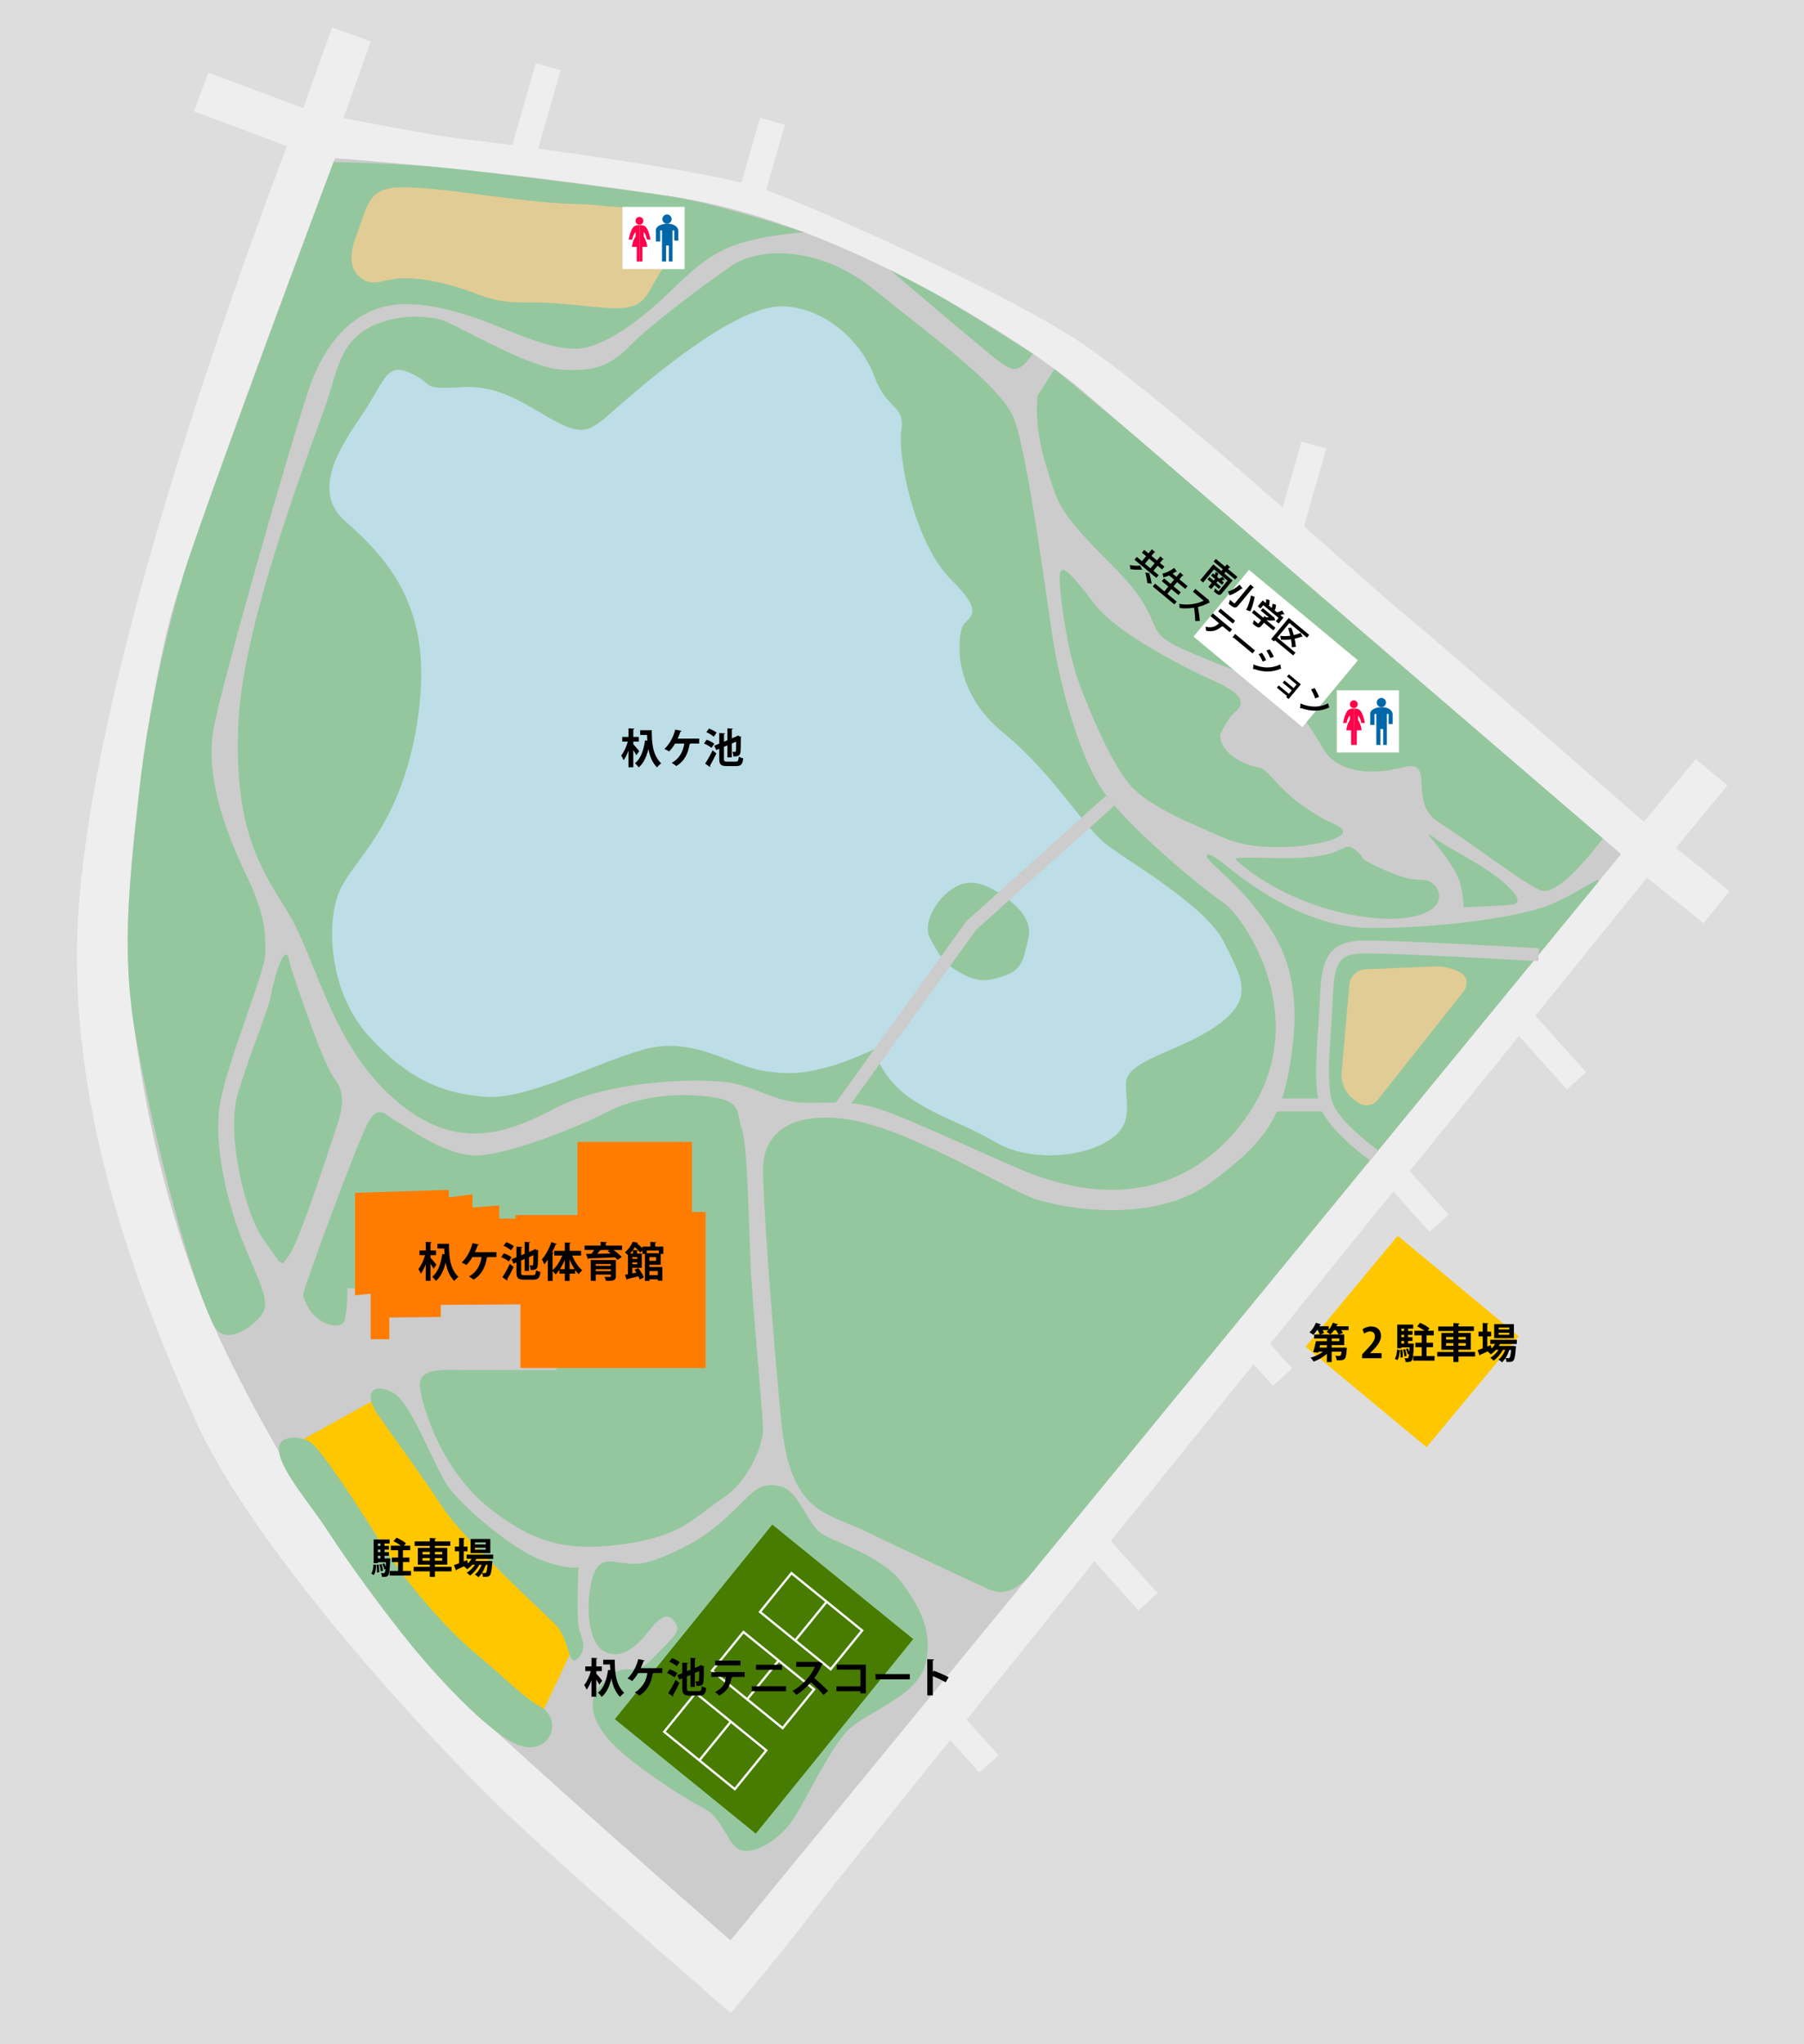 <?xml version="1.0" encoding="UTF-8"?>
<svg xmlns="http://www.w3.org/2000/svg" viewBox="0 0 699.65 792.39">
  <g id="_レイヤー_1" data-name="レイヤー 1">
    <g id="_レイヤー_1-2" data-name=" レイヤー 1">
      <rect width="699.65" height="792.39" style="fill: #ddd;"/>
    </g>
  </g>
  <g id="_レイヤー_9" data-name="レイヤー 9">
    <rect x="184.57" y="41.98" width="43.95" height="10" transform="translate(104.37 232.53) rotate(-73.97)" style="fill: #eee;"/>
    <rect x="271.53" y="63.1" width="43.95" height="10" transform="translate(147.02 331.4) rotate(-73.97)" style="fill: #eee;"/>
    <rect x="481.51" y="188.6" width="43.95" height="10" transform="translate(178.41 624.07) rotate(-73.97)" style="fill: #eee;"/>
    <rect x="591.73" y="380.59" width="10" height="43.95" transform="translate(-116.33 500.96) rotate(-41.86)" style="fill: #eee;"/>
    <rect x="640.13" y="314.86" width="16" height="45.25" transform="translate(-21.48 630.02) rotate(-51.11)" style="fill: #eee;"/>
    <rect x="538.47" y="435.79" width="10" height="43.95" transform="translate(-166.77 479.53) rotate(-41.86)" style="fill: #eee;"/>
    <rect x="477.75" y="495.46" width="10" height="43.95" transform="translate(-222.09 454.22) rotate(-41.86)" style="fill: #eee;"/>
    <rect x="425.57" y="582.5" width="10" height="43.95" transform="translate(-293.49 441.63) rotate(-41.86)" style="fill: #eee;"/>
    <rect x="363.85" y="645.34" width="10" height="43.95" transform="translate(-351.17 416.47) rotate(-41.86)" style="fill: #eee;"/>
    <path d="m116.74,42.52s49.26,9.95,63.95,11.52,93.82,12.04,113.35,18.54c19.53,6.5,98.97,42.02,126.74,61.28,37.24,25.83,102.91,86.87,124.63,104.87,21.72,18,103.11,89.44,103.11,89.44,0,0-322.96,398.78-332.79,412.21-8.72,11.91-32.31,39.91-32.31,39.91,0,0-55.17-47.74-82.95-73.57s-101.35-104.09-124.82-156.52-49.43-121.94-45.39-194.06C36.52,244.2,116.74,42.52,116.74,42.52Z" style="fill: #eee;"/>
    <rect x="626.04" y="309.19" width="46.14" height="16" transform="translate(-8.48 616.39) rotate(-50.51)" style="fill: #eee;"/>
    <rect x="89.37" y="22.2" width="16" height="41.36" transform="translate(23.12 119.08) rotate(-69.51)" style="fill: #eee;"/>
    <rect x="97.44" y="32.72" width="58.15" height="16" transform="translate(45.62 146.18) rotate(-70.35)" style="fill: #eee;"/>
  </g>
  <g id="_レイヤー_2" data-name="レイヤー 2">
    <path d="m628.7,331.08s-195.65-168-208.7-179.48-87.13-64.17-157.57-75.13-132.52-15.13-132.52-15.13c0,0-52.17,137.74-62.61,173.74s-18.78,106.96-17.74,135.13,10.43,97.04,38.09,153.91,64.17,108,88.7,132,106.96,96,106.96,96l345.39-421.04Z" style="fill: #ccc;"/>
  </g>
  <g id="_レイヤー_10" data-name="レイヤー 10">
    <polygon points="223.57 635.89 209.48 665.64 162.26 626.12 115.18 559.21 147.66 541.21 181.7 592.37 223.57 635.89" style="fill: #ffc700;"/>
  </g>
  <g id="_みどり" data-name="みどり">
    <path d="m383.22,615.95s-32.09-14.87-47.35-22.3-29.35-6.65-32.87-42.65-7.43-89.61-7.04-99,6.65-21.13,30.91-18.39,63,27.39,75.13,31.3,46.17,9.39,67.7-6.65,28.57-25.43,31.7-53.61-5.87-41.48-13.7-51.65-16.83-17.22-18.78-19.57-.78-3.52,3.91,0,29.74,25.83,57.52,26.22,57.91-4.3,68.87-8.22,24.43-14.2,20.05-8.85-212.33,258.84-219.35,267.4-13.03,7.68-16.7,5.98Z" style="fill: #95c79f;"/>
    <path d="m231,608.51c4.42-7.37,10.57.78,23.09-3.91s20.74-9.78,29.35-18,10.57-12.14,18.78-10.57,10.57,15.65,17.61,19.17,23.09,9,29.74,18,12.52,18.78,9.39,31.7-23.09,18.39-30.52,26.22-16.83,28.96-21.91,35.61-13.3,11.74-18.78,10.57-7.04-12.52-14.87-16.43-30.13-18.39-37.17-27-8.61-16.04,0-23.48,9,1.17,17.22-7.43,11.74-10.57,8.61-14.48-5.48-.78-7.43.78-9.39,14.87-18.78,11.35-7.83-26.22-4.3-32.09Z" style="fill: #95c79f;"/>
    <path d="m117.52,502.08c-.35-1.19,21.13-59.87,25.43-67.3s7.43-1.57,10.96,0,19.17,13.97,32.09,13.05,38.35-11.02,49.3-16.73,25.43-7.67,39.13-6.1,10.96,5.87,13.3,12.52,2.74,41.09,3.52,55.57,4.64,55.57,4.67,61.04-5.06,19.57-15.63,26.61-15.65,14.48-37.17,17.61-34.83.78-53.22-13.7-25.83-38.35-27-46.57,9-7.04,16.83-7.04h36v-31.7h-81s0,8.91-1.17,12.67-12.52,2.19-16.04-9.94Z" style="fill: #95c79f;"/>
    <path d="m215.74,630.03c-3.69-3.84-35.61-32.87-43.83-45.39s-19.17-27.39-25.43-36.39-.78-12.52,6.26-8.22,15.26,27.49,20.74,35.66,25.83,25.39,37.17,29.3,13.7,2.35,13.7,2.35c0,0-.78,17.61,0,22.7s3.91,7.83,0,12.52-3.62-7.33-8.61-12.52Z" style="fill: #95c79f;"/>
    <path d="m112.44,373.73s12.13,37.57,17.22,44.22,2.74,13.3,0,21.52-13.3,40.7-17.22,46.57-2.74,4.7-10.17-5.48-14.48-40.95-10.17-56.08,11.74-32.03,12.91-38.45,5.87-23.64,7.43-12.29Z" style="fill: #95c79f;"/>
    <path d="m173.48,124.86c12.05,5.66,32.48,17.61,44.22,18.39s18.39-.78,26.61-9.2,29.74-24.46,39.52-31.11,33.04-8.61,55.26,9.39,48.44,36.78,53.91,49.3,13.7,76.3,15.65,88.04,9.39,45.78,21.91,60.65,34.83,33.26,43.83,39.52,36.58,47.74,7.14,85.7-69.75,23.48-79.14,20.35-48.91-22.15-61.83-26.14-20.35-1.64-30.52-2.42-14.87-5.09-25.83-7.43-48.13-1.41-69.26,9.86-40.7,16.1-63.78-5.29c-23.09-21.39-28.84-53.48-39.46-70.7-10.63-17.22-21.19-32.32-19.23-74.07s31.42-114.14,35.27-127.06c3.86-12.91,6.12-24.27,23.03-28.57,10.23-2.6,19.37-.78,22.7.78Z" style="fill: #95c79f;"/>
    <path d="m82.7,513.38c4.74,9.84,17.61-.73,19.56-5.04s-1.17-10.57-7.43-25.43-11.74-37.41-9.78-53.14,17.98-53.42,17.8-59.81,1.38-12.66-7.62-31.44-15.25-38.48-12.52-55.24,31.3-116.15,37.56-133.76,16.83-27.93,29.35-30.79,29.35,2.23,40.3,6.53,25.43,10.96,35.22,9.78,21.91-10.17,31.3-18.78,15.26-15.65,26.22-20.35,29.21-5.87,29.21-5.87c0,0-33.64-11.28-52.75-14.08-19.11-2.8-69.9-9.33-88.67-11.09s-41.09-2.04-41.09-2.04c0,0-52.2,139.55-58.26,160.17s-13.96,53.38-17.12,83.9-7.22,59.74-1.76,92.32c5.46,32.58,19.52,91.4,30.49,114.16Z" style="fill: #95c79f;"/>
    <path d="m108.21,562.74c-1.06-6.94,8.53-6.28,12.44-3.54s18.39,24.65,27,38.74,25.4,33.65,37.35,43.43,16.26,15.26,24.86,20.35,3.52,18.78-8.22,14.87-34.58-29.33-43.63-40.79-23.13-30.36-30.27-41.44-18.29-23.39-19.54-31.63Z" style="fill: #95c79f;"/>
    <path d="m400.61,137.12s-29.92-19.01-38.07-23.4-17.34-9.07-17.34-9.07c0,0,36.46,31.16,42.33,35.47s7.79,4.18,13.09-3Z" style="fill: #95c79f;"/>
    <path d="m408.97,143.01l-6.57,10.42s-1.64,11.35,3.29,27,4.15,17.22,26.06,39.13,9.91,24.26,26.28,31.7,23.41,9,33.19,14.09,16.83,15.94,21.91,24.79,17.61,10.81,30.91,7.29,1.57,13.3,13.7,21.13c12.13,7.83,29.35,20.74,34.83,23.87s6.26,4.7,12.91,0,16.16-17.41,16.16-17.41c0,0-66.32-56.97-83.32-71.57s-89.01-76.54-96.73-83.19-32.62-27.24-32.62-27.24Z" style="fill: #95c79f;"/>
    <path d="m425.09,234.82c7.26,9.53,31.3,22.7,45.39,28.96s11.35,9.78,8.22,12.52-5.48,8.61-5.48,8.61c0,0-.44,5.87,8,10.17s6.14-.39,13.55,7.83,13.52,11.35,17.12,13.7,11.42,4.3,8.29,7.04-14.87,4.7-23.09,4.7-15.32-.39-24.09-4.3-26.77-10.96-34.21-19.17-16.04-28.57-20.35-40.3-7.04-30.91-7.43-38.74,1.57-7.43,14.09,9Z" style="fill: #95c79f;"/>
    <path d="m479.48,332.64c2.75-.26,8.02-.2,16.43,0s17.41-.59,22.11-2.54,4.7-3.13,8.41,0-.39,2.15,8.61,6.26,11.74,4.5,16.83,4.7,8.22,6.07,4.89,9.98-12.52,6.07-24.85,4.7-24.07-5.03-34.63-10.34-19.34-12.6-17.8-12.75Z" style="fill: #95c79f;"/>
    <path d="m567.66,351.69s-.26-7.17-2.09-11.41-6.26-10.24-10.17-14.94.52-.34,6.13,2.83c5.61,3.17,16.3,9.15,21.78,13.99,5.48,4.84,7.04,7.97,3.13,8.49s-18.78,1.04-18.78,1.04Z" style="fill: #95c79f;"/>
  </g>
  <g id="_池" data-name="池">
    <path d="m142.96,156.82c6.83-11.15,7.83-16.17,16.7-12s3.13,6.32,19.3,5.25,26.61,8.32,38.09,14.06,13.57,1.11,27.13-10.4,42.78-35.51,59.48-34.99,30.69,14.09,35.43,27.13,12.04,11.18,10.48,20.72,4.7,43.45,19.3,58.06,5.74,14.09,4.17,18.78-3.65,24.52,16.17,40.7,30.78,36.52,40.7,43.83,38.09,23.62,44.87,37.38,12,21.58-2.61,32.01-35.48,13.46-35.48,22.64,3.13,16.49-7.83,22.75-30.26,7.3-42.78,0-20.14-8.89-31.43-15.98c-13.12-8.24-15.57-20.02-15.57-20.02,0,0-11.51,5.22-17.73,6.78s-12.43,3.65-25.24,1.57-27.42-13.57-46.2-8.35-45.39,19.6-61.57,18.41-29.74-6.41-45.39-23.62-16.7-44.87-10.96-56.87,23.48-24.95,29.74-64.13-5.9-59.46-27.65-78.31c-15.65-13.57,1.75-33.76,8.87-45.39Z" style="fill: #bddde7;"/>
  </g>
  <g id="_地面" data-name="地面">
    <path d="m139.24,88.47c3.83-10.98,4.7-16.43,18.98-15.85s25.83,2.74,44.61,4.89,20.74,1.17,29.74,2.15,13.3.59,19.37,1.96,12.91,7.83,12.72,11.93-2.74,4.7-6.26,8.8-6.07,10.57-8.41,13.11-4.7,4.95-17.8,3.66-17.61-1.9-26.02-1.9-12.72,0-21.91-3.52-19.17-5.87-27.39-5.87-12.43,4.3-17.91-.98-.94-14.84.3-18.39Z" style="fill: #e2cc95;"/>
    <path d="m534.34,426.3c-1.94,2.44-5.51,2.84-7.94.89l-2.2-1.77c-2.43-1.96-4.19-6.1-3.92-9.2l3.05-34.62c.27-3.11,3.05-5.75,6.16-5.88l27.28-1.11c3.12-.13,7.6,1.03,9.97,2.57s2.72,4.8.78,7.25l-33.18,41.86Z" style="fill: #e2cc95;"/>
    <path d="m365.99,347.27c5.94-5.65,11.35-6.88,19.37-2.38s15.26,11.15,13.5,18.59-2.15,12.13-8.61,14.48-10.57,3.13-17.61-.78-8.22-7.04-11.74-13.11,2.54-14.38,5.09-16.8Z" style="fill: #95c79f;"/>
    <path d="m531.49,449.87c-.65-.46-16.04-11.39-19.4-20.7-2.52-6.97-1.65-19.64-.81-31.88.28-4.04.54-7.86.67-11.35.52-13.78,3.13-20.87,15.97-21.35,10.43-.39,66.58,2.84,68.96,2.97l-.29,4.99c-.58-.03-58.31-3.34-68.49-2.97-8.05.3-10.64,2.62-11.16,16.54-.13,3.57-.4,7.42-.68,11.51-.76,11.19-1.63,23.87.53,29.85,2.34,6.5,13.49,15.42,17.58,18.31l-2.88,4.09Z" style="fill: #ccc;"/>
    <rect x="492.52" y="425.82" width="21.91" height="5" style="fill: #ccc;"/>
  </g>
  <g id="_施設" data-name="施設">
    <polygon points="137.68 502.08 137.68 462.36 174.07 461.22 174.07 464.12 183.26 462.95 183.26 468.03 193.63 467.25 193.63 472.34 199.89 472.34 199.89 470.97 223.96 470.97 223.96 442.6 268.37 442.6 268.37 469.79 273.66 469.79 273.66 530.25 201.85 530.25 201.85 505.6 170.94 505.79 170.94 510.49 150.98 510.69 150.98 519.1 143.74 519.1 143.74 501.47 137.68 502.08" style="fill: #ff7c00;"/>
    <polygon points="354.18 635.33 293.12 710.75 238.45 666.37 299.52 590.95 354.18 635.33" style="fill: #477c00;"/>
    <g>
      <path d="m285.05,694.13l-28.08-22.8,12.76-15.71,28.08,22.8-12.76,15.71Zm-26.85-22.93l26.72,21.69,11.65-14.35-26.72-21.69-11.65,14.35Z" style="fill: #fff;"/>
      <rect x="267.63" y="674.4" width="19.38" height=".88" transform="translate(-421.21 464.22) rotate(-50.88)" style="fill: #fff;"/>
    </g>
    <g>
      <path d="m303.59,670.47l-28.08-22.8,12.76-15.71,28.08,22.8-12.76,15.71Zm-26.85-22.93l26.72,21.69,11.65-14.35-26.72-21.69-11.65,14.35Z" style="fill: #fff;"/>
      <rect x="286.17" y="650.73" width="19.38" height=".88" transform="translate(-396.01 469.87) rotate(-50.88)" style="fill: #fff;"/>
    </g>
    <g>
      <path d="m322.22,647.66l-28.08-22.8,12.76-15.71,28.08,22.8-12.76,15.71Zm-26.85-22.93l26.72,21.69,11.65-14.35-26.72-21.69-11.65,14.35Z" style="fill: #fff;"/>
      <rect x="304.8" y="627.93" width="19.38" height=".88" transform="translate(-371.44 475.9) rotate(-50.88)" style="fill: #fff;"/>
    </g>
    <g>
      <rect x="241.4" y="80.2" width="24.1" height="24.1" style="fill: #fff;"/>
      <g>
        <g>
          <path d="m260.48,84.92c0,.99-.8,1.79-1.79,1.79s-1.79-.8-1.79-1.79.8-1.79,1.79-1.79,1.79.8,1.79,1.79Z" style="fill: #0068a8;"/>
          <path d="m254.38,93.59v-4.5c0-1.19,1.86-2.38,4.48-2.38s4.2,1.31,4.2,2.74v3.81h-1.55v-3.93h-.71v12.04h-1.4v-6.2h-1.08v6.2h-1.58v-12.04h-.72v4.29l-1.65-.03Z" style="fill: #0068a8;"/>
        </g>
        <g>
          <path d="m249.52,85.6c0,.84-.68,1.52-1.52,1.52s-1.52-.68-1.52-1.52.68-1.52,1.52-1.52,1.52.68,1.52,1.52Z" style="fill: #ff0049;"/>
          <g>
            <path d="m248.06,87.28c-.11-.01-1.75-.18-2.54.88-1.28,1.72-1.68,4.73-1.68,4.73l1.36-.04c.48-2.32,1.28-2.88,1.28-2.88v1.68c-1.28,2-1.36,4.04-1.36,4.04h1.84v5.69h1.08v-14.09s.02,0,.02,0Z" style="fill: #ff0049;"/>
            <path d="m249.64,89.96s.8.56,1.28,2.88l1.36.04s-.4-3-1.68-4.73c-.79-1.06-2.43-.89-2.54-.88,0,0-.02,0-.02,0v14.09h1.12v-5.69h1.84s-.08-2.04-1.36-4.04v-1.68Z" style="fill: #ff0049;"/>
          </g>
        </g>
      </g>
    </g>
    <g>
      <rect x="518.45" y="267.59" width="24.1" height="24.1" style="fill: #fff;"/>
      <g>
        <g>
          <path d="m537.53,272.31c0,.99-.8,1.79-1.79,1.79s-1.79-.8-1.79-1.79.8-1.79,1.79-1.79,1.79.8,1.79,1.79Z" style="fill: #0068a8;"/>
          <path d="m531.42,280.98v-4.5c0-1.19,1.86-2.38,4.48-2.38s4.2,1.31,4.2,2.74v3.81h-1.55v-3.93h-.71v12.04h-1.4v-6.2h-1.08v6.2h-1.58v-12.04h-.72v4.29l-1.65-.03Z" style="fill: #0068a8;"/>
        </g>
        <g>
          <path d="m526.57,272.98c0,.84-.68,1.52-1.52,1.52s-1.52-.68-1.52-1.52.68-1.52,1.52-1.52,1.52.68,1.52,1.52Z" style="fill: #ff0049;"/>
          <g>
            <path d="m525.11,274.66c-.11-.01-1.75-.18-2.54.88-1.28,1.72-1.68,4.73-1.68,4.73l1.36-.04c.48-2.32,1.28-2.88,1.28-2.88v1.68c-1.28,2-1.36,4.04-1.36,4.04h1.84v5.69h1.08v-14.09s.02,0,.02,0Z" style="fill: #ff0049;"/>
            <path d="m526.69,277.35s.8.56,1.28,2.88l1.36.04s-.4-3-1.68-4.73c-.79-1.06-2.43-.89-2.54-.88,0,0-.02,0-.02,0v14.09h1.12v-5.69h1.84s-.08-2.04-1.36-4.04v-1.68Z" style="fill: #ff0049;"/>
          </g>
        </g>
      </g>
    </g>
    <rect x="467.32" y="234.52" width="54.9" height="33.65" transform="translate(274.72 -258.11) rotate(39.71)" style="fill: #fff;"/>
    <g>
      <path d="m479.03,224.64l-3.63-3.01-.57.69,3.22,2.67-4.16,5.01c-.77.92-1.35.78-3.1-.7.17-.32.35-.87.41-1.24.45.4,1.02.88,1.17,1,.18.14.27.13.39-.02l3.3-3.98-5.23-4.34-4.21,5.07-1.12-.93,5.06-6.1,3.11,2.58.58-.69-3.57-2.97.86-1.03,3.57,2.97.73-.88,1.36,1.25c-.09.08-.21.08-.41-.03l-.51.62,3.63,3.01-.86,1.03Zm-6.29,3.61l-1.73-1.44-1.28,1.54-1.06-.88,1.28-1.54-1.65-1.37.74-.89,1.65,1.37.54-.65-1.56-1.29.72-.87.7.58c.13-.31.26-.73.35-1.08l1.04.52c-.07.44-.25.99-.41,1.33l-.12-.06,1.05.87-.08-.13c.39-.19.9-.47,1.23-.69l.89,1.24c-.08.04-.19.02-.32-.09-.25.12-.6.24-.91.35l.85.71-.72.87-1.66-1.38-.54.65,1.73,1.44-.74.89Z"/>
      <path d="m481.98,228.15c-.1.07-.23.06-.35-.06-1.26.95-3.2,2.27-4.81,2.66-.11-.41-.4-1.11-.6-1.48,1.53-.32,3.35-1.55,4.55-2.61l1.21,1.49Zm2.99-1.59l1.41,1.28c-.09.09-.21.1-.42-.02l-5.75,6.92c-.96,1.15-1.56,1.04-3.7-.73.2-.38.44-1.07.51-1.52.44.38.92.79,1.23,1.05.42.35.54.45.74.2l5.96-7.18Zm-1.68,9.87c.74-1.29,1.5-3.62,1.89-5.6l1.43.5c-.34,1.95-.98,4.27-1.71,5.63l-1.61-.53Z"/>
      <path d="m494.65,243.33l-.84,1.02-3.59-2.98-1,1.21c-.84,1.01-1.47.79-3.39-.8.2-.37.37-1,.45-1.44.36.33.77.69,1.07.93.57.47.62.51.77.33l.97-1.17-3.57-2.96.84-1.01,3.57,2.96.53-.64.52.48c.37.04.75.05,1.13.03l-3.15-2.61.8-.96,4.19,3.48.22.09.43,1.2c-.09.03-.21.01-.31-.04-.87.11-2.06.13-3.14-.03l3.52,2.92Zm-4.73-8.73l-1.06,1.28-1.04-.87,1.89-2.27,1.22,1.01c.09-.45.14-1.02.15-1.5l1.29.37c.03.66-.02,1.5-.16,2l-.33-.09,1.35,1.12c.15-.48.29-1.13.37-1.66l1.28.45c-.06.69-.2,1.53-.41,2.03l-.4-.13,1.2,1c.67-.17,1.45-.45,2.01-.71.87,1.47.89,1.5.9,1.54-.12.04-.24-.03-.34-.13-.37.13-.85.25-1.31.34l1.24,1.03-1.88,2.27-1.09-.9,1.06-1.28-5.9-4.9Z"/>
      <path d="m502.41,252.99l-.88,1.06-7.05-5.85-.37.44-1.11-.92,6.82-8.21,7.94,6.59-.88,1.06-6.83-5.67-4.69,5.65,7.05,5.85Zm-1.53-9.63c.31.87.62,1.84.88,2.82.93-.21,1.83-.49,2.65-.85.32.59.58,1.09.84,1.57-.11.04-.25-.02-.37-.14-.89.34-1.82.62-2.78.83.25,1.18.43,2.3.43,3.16l-1.52.14c.02-.81-.1-1.89-.32-3.05-1.34.19-2.69.25-3.92.12-.02-.39-.14-1.1-.24-1.51,1.2.17,2.54.16,3.87-.03-.24-1.04-.53-2.08-.85-3l1.31-.08Z"/>
      <path d="m443.05,220.91c-.1.04-.23,0-.34-.13-1.16.12-2.91.07-4.29-.16-.04-.46-.16-1.2-.27-1.63,1.29.32,2.99.42,4,.21l.9,1.71Zm6.31,2l-.9,1.08-8.47-7.03.9-1.08,2,1.66,1.62-1.96-1.63-1.36.9-1.08,1.63,1.36,1.33-1.61,1.33,1.25c-.09.08-.2.09-.39-.03l-1.12,1.35,2.14,1.78,1.33-1.61,1.34,1.26c-.08.08-.21.08-.4-.04l-1.12,1.35,1.75,1.45-.9,1.08-1.74-1.45-1.62,1.96,2.02,1.68Zm-3.69-6.37l-1.62,1.96,2.14,1.78,1.62-1.96-2.14-1.78Zm-.72,9.46c-.07-.97-.44-2.8-.75-4.1l1.54.28c.32,1.21.78,3.02.91,4.07l-1.7-.26Z"/>
      <path d="m452.74,230.18l3.62,3.01-.9,1.09-8.38-6.96.9-1.09,3.6,2.99,1.54-1.86-2.53-2.1.88-1.06,2.53,2.1,1.36-1.64-1.94-1.61c-.77.35-1.54.61-2.22.74-.04-.38-.23-1.08-.37-1.47,1.35-.2,3.13-1.12,4.58-2.19l1.06,1.5c-.11.05-.24.02-.36-.09-.42.29-.87.56-1.32.82l1.47,1.22,1.42-1.71,1.34,1.24c-.09.08-.21.08-.4-.02l-1.21,1.46,3.17,2.63-.9,1.08-3.17-2.63-1.36,1.64,2.79,2.32-.88,1.06-2.8-2.32-1.54,1.85Z"/>
      <path d="m469.16,233.64c-.09.05-.2.05-.3.02-1.51.76-2.7,1.22-4.26,1.62.29,1.49.63,3.84.72,5.4l-1.78.05c0-1.46-.23-3.87-.46-5.17-1.68.26-3.81.39-5.61.11.02-.4-.03-1.16-.12-1.6,3.33.66,7.04,0,9.47-1.24l-4.16-3.46.92-1.11,4.83,4.01.25.1.5,1.26Z"/>
      <path d="m476.94,245.04l-2.9-2.4.14.21c-.07.03-.19.04-.31-.06-1.51,1.31-3.35,2.32-6.09,1.68-.01-.34-.14-1.15-.24-1.54,2.58.59,3.91-.11,5.24-1.35l-3.29-2.74.9-1.08,7.45,6.19-.9,1.08Zm1.18-3.34l-5.66-4.7.9-1.08,5.66,4.7-.9,1.08Z"/>
      <path d="m479.02,245.72l7.71,6.4-.97,1.16-7.32-6.08c-.13.05-.31,0-.46-.08l1.04-1.4Z"/>
      <path d="m486.11,257.54c3.56,1.47,6.87,1.68,10.4,0,.06.4.27,1.24.38,1.59-3.44,1.59-7.15,1.47-10.54.17-.06.11-.19.17-.36.13l.12-1.88Zm3.31-4.51c.64.89,1.29,2.01,1.65,2.82l-1.33.59c-.35-.8-.99-1.99-1.61-2.87l1.29-.55Zm2.99-1.35c.62.92,1.26,2.03,1.62,2.89l-1.38.5c-.35-.9-.91-1.99-1.51-2.91l1.28-.48Z"/>
      <path d="m504.5,265.26l-4.74,5.7-.92-.77.31-.38-3.93-3.26.71-.86,3.93,3.26,1.14-1.38-3.53-2.93.71-.86,3.54,2.93,1.14-1.38-3.72-3.09.71-.86,4.64,3.85Z"/>
      <path d="m504.35,272.69c3.91,1.62,7.55,1.59,10.73-.06.11.56.32,1.11.51,1.58-3.24,1.57-7.07,1.7-11.02.25-.1.09-.24.14-.36.11l.14-1.88Zm5.5-5.99c.68,1.05,1.39,2.46,1.69,3.46l-1.48.55c-.3-.99-.96-2.41-1.59-3.46l1.38-.55Z"/>
    </g>
    <rect x="517.2" y="492.02" width="60.98" height="55.91" transform="translate(458.55 -229.95) rotate(39.71)" style="fill: #ffc700;"/>
  </g>
  <g id="_文字" data-name="文字">
    <g>
      <path d="m166.97,487.52c.59.62,1.99,2.27,2.3,2.69l-1.12,1.58c-.26-.51-.72-1.26-1.18-1.97v6.64h-1.87v-6.45c-.53,1.46-1.18,2.8-1.89,3.7-.19-.54-.64-1.33-.94-1.81,1.07-1.28,2.07-3.44,2.58-5.39h-2.16v-1.81h2.42v-3.33l2.29.13c-.02.16-.13.26-.42.3v2.9h2.14v1.81h-2.14v1.01Zm2.67-5.41h4.5c0,4.98.29,9.51,3.65,12.84-.43.29-1.28,1.1-1.62,1.57-1.84-1.87-2.82-4.37-3.33-7.09h-.02c-.74,3.04-1.87,5.52-3.78,7.09-.3-.5-.96-1.26-1.42-1.65,2.24-1.66,3.38-5.11,3.92-8.83l.85.14c-.05-.75-.08-1.5-.11-2.24h-2.64v-1.83Z"/>
      <path d="m192.56,485.36v1.91h-3.41c-.03.11-.16.19-.32.21-.54,3.44-1.92,6.59-5.17,8.52-.43-.37-1.26-.93-1.78-1.23,3.02-1.65,4.47-4.51,4.87-7.49h-3.55c-.67,1.15-1.49,2.21-2.32,3.06-.45-.3-1.28-.72-1.84-.98,1.95-1.7,3.55-4.75,4.21-7.49l2.48.51c-.03.14-.21.27-.46.27-.22.69-.66,1.79-1.09,2.72h8.39Z"/>
      <path d="m195.41,485.81c1.01.35,2.34.99,2.99,1.54l-1.1,1.6c-.61-.54-1.89-1.26-2.91-1.7l1.02-1.44Zm-.56,9.25c.8-1.23,1.97-3.27,2.88-5.15l1.46,1.2c-.79,1.7-1.71,3.47-2.48,4.74.08.1.11.19.11.29s-.03.18-.08.26l-1.89-1.33Zm1.5-13.59c.99.37,2.29,1.04,2.93,1.58l-1.1,1.58c-.59-.58-1.86-1.31-2.87-1.76l1.04-1.41Zm5.78,11.73c0,.93.14,1.09,1.22,1.09h3.33c.9,0,1.07-.35,1.22-1.95.42.29,1.18.59,1.7.69-.24,2.26-.83,2.99-2.75,2.99h-3.63c-2.27,0-2.91-.59-2.91-2.82v-3.87l-1.15.48-.8-1.68,1.95-.82v-4.1l2.26.13c-.02.16-.13.24-.42.3v2.9l1.33-.56v-4.59l2.14.11c-.02.14-.13.24-.42.29v3.47l1.73-.72.5-.37,1.5.58c-.05.08-.14.16-.26.22-.02,2.9-.03,4.9-.13,5.59-.11,1.15-.59,1.78-2.74,1.71-.03-.54-.21-1.36-.42-1.78.34.02.78.03.99.03s.34-.06.4-.38c.05-.29.08-1.38.1-3.6l-1.68.72v5.38h-1.73v-4.64l-1.33.56v4.64Z"/>
      <path d="m225.37,486.67h-3.46c.91,2.24,2.37,4.45,3.91,5.75-.45.35-1.09,1.01-1.41,1.5-.48-.46-.93-1.04-1.36-1.66v1.41h-2.13v2.83h-1.87v-2.83h-2.08v-1.47c-.48.67-.98,1.28-1.5,1.78-.27-.38-.75-.93-1.15-1.28v3.81h-1.86v-8.23c-.45.66-.91,1.26-1.39,1.79-.18-.48-.64-1.47-.91-1.94,1.41-1.49,2.83-4.13,3.68-6.69l2.13.74c-.06.13-.21.21-.45.19-.4,1.02-.86,2.07-1.38,3.06l.59.16c-.03.14-.14.26-.42.27v6.48c1.5-1.31,2.9-3.47,3.76-5.67h-3.12v-1.82h4.1v-3.27l2.29.13c-.02.14-.13.26-.42.29v2.85h4.45v1.82Zm-6.32,1.62c-.54,1.31-1.18,2.58-1.91,3.65h1.91v-3.65Zm1.87,3.65h1.92c-.74-1.12-1.38-2.42-1.92-3.76v3.76Z"/>
      <path d="m241.26,482.83v1.68h-3.3c1.17.86,2.48,1.94,3.19,2.75l-1.7,1.09c-.22-.29-.53-.62-.9-.98-3.76.18-7.67.34-10.24.4-.05.14-.16.24-.29.26l-.74-2.02,2.13-.02c.35-.46.69-.99.99-1.49h-3.68v-1.68h6.24v-1.46l2.4.13c-.02.16-.13.26-.42.3v1.02h6.31Zm-2.42,5.59v6.27c0,1.6-.72,1.81-3.81,1.78-.1-.46-.35-1.1-.58-1.52.46.03,1.04.03,1.46.03.94,0,.98,0,.98-.32v-.61h-5.84v2.43h-1.94v-8.07h9.73Zm-1.95,1.55h-5.84v.7h5.84v-.7Zm-5.84,2.75h5.84v-.74h-5.84v.74Zm5.36-8.21h-3.3c-.06.11-.22.18-.43.18-.29.38-.67.85-1.06,1.28,1.65-.02,3.46-.05,5.25-.1-.4-.32-.82-.64-1.2-.91l.74-.45Z"/>
      <path d="m256.22,490.24h-4.35v.85h5.01v5.3h-1.78v-.51h-3.23v.61h-1.75v-10.45h-.96v-1.31l-.88.77c-.42-.58-1.23-1.41-2.03-2.1-.22.37-.48.74-.75,1.12l1.95.11c-.02.14-.11.24-.38.27v.99h1.83v5.52h-3.65v2.19c.51-.1,1.02-.19,1.55-.3-.22-.38-.46-.75-.7-1.09l1.46-.72c.85,1.12,1.78,2.62,2.11,3.65l-1.57.83c-.11-.37-.29-.8-.51-1.25-1.58.42-3.19.8-4.27,1.07-.03.14-.14.24-.26.27l-.67-1.94c.34-.06.74-.13,1.15-.21v-7.41c-.32-.37-.83-.82-1.18-1.02,1.42-1.23,2.45-2.83,3.03-4.13l2.06.34c-.05.14-.16.24-.38.26l-.02.02c.72.56,1.55,1.26,2.13,1.87v-.64h3.07v-1.81l2.27.13c-.02.16-.13.26-.42.3v1.38h3.17v2.83h-1.04v4.21Zm-10.72-4.35v-1.36c-.34.45-.69.91-1.1,1.36h1.1Zm1.67,2.08v-.69h-1.92v.69h1.92Zm-1.92,2.07h1.92v-.74h-1.92v.74Zm10.28-5.31h-4.69v1.04h4.69v-1.04Zm-1.06,4v-1.44h-2.59v1.44h2.59Zm.64,3.95h-3.23v1.58h3.23v-1.58Z"/>
    </g>
    <g>
      <path d="m231.27,648.75c.59.62,1.99,2.27,2.3,2.69l-1.12,1.58c-.26-.51-.72-1.26-1.18-1.97v6.64h-1.87v-6.45c-.53,1.46-1.18,2.8-1.89,3.7-.19-.54-.64-1.33-.94-1.81,1.07-1.28,2.07-3.44,2.58-5.39h-2.16v-1.81h2.42v-3.33l2.29.13c-.02.16-.13.26-.42.3v2.9h2.14v1.81h-2.14v1.01Zm2.67-5.41h4.5c0,4.98.29,9.51,3.65,12.84-.43.29-1.28,1.1-1.62,1.57-1.84-1.87-2.82-4.37-3.33-7.09h-.02c-.74,3.04-1.87,5.52-3.78,7.09-.3-.5-.96-1.26-1.42-1.65,2.24-1.66,3.38-5.11,3.92-8.83l.85.14c-.05-.75-.08-1.5-.11-2.24h-2.64v-1.83Z"/>
      <path d="m256.86,646.59v1.91h-3.41c-.03.11-.16.19-.32.21-.54,3.44-1.92,6.59-5.17,8.52-.43-.37-1.26-.93-1.78-1.23,3.02-1.65,4.47-4.51,4.87-7.49h-3.55c-.67,1.15-1.49,2.21-2.32,3.06-.45-.3-1.28-.72-1.84-.98,1.95-1.7,3.55-4.75,4.21-7.49l2.48.51c-.03.14-.21.27-.46.27-.22.69-.66,1.79-1.09,2.72h8.39Z"/>
      <path d="m259.72,647.04c1.01.35,2.34.99,2.99,1.54l-1.1,1.6c-.61-.54-1.89-1.26-2.91-1.7l1.02-1.44Zm-.56,9.25c.8-1.23,1.97-3.27,2.88-5.15l1.46,1.2c-.79,1.7-1.71,3.47-2.48,4.74.08.1.11.19.11.29s-.03.18-.08.26l-1.89-1.33Zm1.5-13.59c.99.37,2.29,1.04,2.93,1.58l-1.1,1.58c-.59-.58-1.86-1.31-2.87-1.76l1.04-1.41Zm5.78,11.73c0,.93.14,1.09,1.22,1.09h3.33c.9,0,1.07-.35,1.22-1.95.42.29,1.18.59,1.7.69-.24,2.26-.83,2.99-2.75,2.99h-3.63c-2.27,0-2.91-.59-2.91-2.82v-3.87l-1.15.48-.8-1.68,1.95-.82v-4.1l2.26.13c-.02.16-.13.24-.42.3v2.9l1.33-.56v-4.59l2.14.11c-.02.14-.13.24-.42.29v3.47l1.73-.72.5-.37,1.5.58c-.05.08-.14.16-.26.22-.02,2.9-.03,4.9-.13,5.59-.11,1.15-.59,1.78-2.74,1.71-.03-.54-.21-1.36-.42-1.78.34.02.78.03.99.03s.34-.06.4-.38c.05-.29.08-1.38.1-3.6l-1.68.72v5.38h-1.73v-4.64l-1.33.56v4.64Z"/>
      <path d="m288.8,649.98l-5.03.02.32.1c-.05.1-.16.21-.37.21-.43,2.62-1.46,5.23-4.82,6.92-.3-.34-1.12-1.06-1.55-1.38,3.15-1.6,3.92-3.44,4.23-5.86h-5.71v-1.87h12.93v1.87Zm-1.63-4.43h-9.83v-1.87h9.83v1.87Z"/>
      <path d="m304.87,653.62v1.94h-13.32v-1.94h13.32Zm-1.6-8.34v1.94h-10.07v-1.94h10.07Z"/>
      <path d="m319.1,644.91c-.05.13-.16.22-.29.27-.9,2.06-1.73,3.55-2.99,5.3,1.57,1.28,3.92,3.41,5.35,4.93l-1.78,1.57c-1.25-1.49-3.54-3.78-4.88-4.91-1.5,1.7-3.58,3.65-5.67,4.9-.32-.43-1.02-1.17-1.49-1.54,3.99-2.16,7.24-6,8.68-9.35h-7.22v-1.92h8.37l.34-.11,1.58.86Z"/>
      <path d="m335.82,645.25v11.12h-2.1v-.82h-9.32v-1.9h9.32v-6.5h-9.19v-1.9h11.29Z"/>
      <path d="m339.49,648.91h13.37v2.02h-12.69c-.1.16-.32.27-.54.3l-.13-2.32Z"/>
      <path d="m366.78,652.08c-1.33-.77-3.43-1.76-5.01-2.4v7.49h-2.14v-14.07l2.62.13c-.02.19-.14.35-.48.4v4.51l.4-.54c1.76.62,4.16,1.68,5.75,2.51l-1.14,1.97Z"/>
    </g>
    <g>
      <path d="m145.9,606.6c-.1,1.49-.26,2.99-.93,3.89l-.99-.53c.59-.82.8-2.19.86-3.55l1.06.19Zm4.59-2.58l.88.1c0,.14-.02.34-.03.48-.18,3.99-.37,5.52-.77,6.02-.42.54-.85.66-2.42.61-.03-.46-.18-1.1-.4-1.5.45.05.82.05,1.01.05s.32-.03.43-.19c.13-.16.24-.59.34-1.46l-.51.19c-.1-.58-.42-1.44-.74-2.1l.77-.26c.21.4.38.86.54,1.3h.02c.03-.48.06-1.04.1-1.71h-3.17v.35h-1.62v-9.17h6.18v1.55h-1.98v.93h1.71v1.46h-1.71v.96h1.71v1.44h-1.71v.99h1.01l.37-.03Zm-4.31,5.51c.02-.21.02-.45.02-.69,0-.74-.05-1.58-.14-2.3l.83-.08c.14.94.22,2.16.18,2.96l-.88.11Zm1.38-11.25h-1.02v.93h1.02v-.93Zm0,3.34v-.96h-1.02v.96h1.02Zm-1.02,1.44v.99h1.02v-.99h-1.02Zm1.14,5.99c-.03-.7-.26-1.79-.5-2.62l.82-.14c.27.82.48,1.89.54,2.59l-.86.18Zm8.6-.13h3.12v1.78h-8.28v-1.78h3.28v-3.44h-2.43v-1.74h2.43v-2.85h-2.83v-1.78h3.89c-.8-.61-1.9-1.26-2.83-1.7l1.14-1.38c1.23.53,2.85,1.42,3.65,2.16l-.72.91h2.4v1.78h-2.82v2.85h2.51v1.74h-2.51v3.44Z"/>
      <path d="m175.12,607.34v1.74h-6.45v2.15h-1.98v-2.15h-6.26v-1.74h6.26v-.85h-4.64v-6.5h4.64v-.78h-5.88v-1.74h5.88v-1.33l2.43.14c-.02.16-.14.26-.45.3v.88h5.99v1.74h-5.99v.78h4.79v6.5h-4.79v.85h6.45Zm-11.24-5.81v.98h2.8v-.98h-2.8Zm0,3.42h2.8v-1.01h-2.8v1.01Zm7.62-3.42h-2.83v.98h2.83v-.98Zm0,3.42v-1.01h-2.83v1.01h2.83Z"/>
      <path d="m191.28,604.25h-6.51c-.14.27-.29.53-.45.78h5.28l.38-.03,1.02.16c-.02.14-.05.32-.08.46-.22,3.23-.5,4.53-.93,5.01-.43.5-.93.59-2.03.59-.21,0-.43,0-.67-.02-.03-.43-.16-1.06-.4-1.46-.42.64-.88,1.22-1.34,1.63-.34-.37-.9-.82-1.38-1.09,1.1-.78,2.05-2.24,2.64-3.75h-.91c-.85,1.58-2.29,3.28-3.63,4.19-.3-.37-.83-.85-1.26-1.14,1.17-.62,2.35-1.81,3.18-3.06h-1.01c-.61.69-1.3,1.28-2,1.75-.29-.3-.85-.85-1.2-1.1.1-.05.19-.1.29-.16v-.02c-1.2.56-2.35,1.07-3.19,1.44,0,.16-.11.27-.24.32l-.77-2.1c.54-.18,1.23-.43,1.99-.71v-4.66h-1.65v-1.81h1.65v-3.36l2.19.13c-.02.16-.13.24-.4.29v2.95h1.47v1.81h-1.47v3.95l1.34-.53s.02.06.29,1.3c.54-.53,1.02-1.14,1.41-1.79h-1.91v-1.62h10.29v1.62Zm-1.12-7.71v5.46h-7.65v-5.46h7.65Zm-1.78,2.1v-.77h-4.16v.77h4.16Zm0,2.03v-.77h-4.16v.77h4.16Zm0,5.89c-.34,1.07-.85,2.19-1.46,3.15.48.05.9.05,1.1.05s.34-.03.46-.19c.22-.24.43-1.06.59-3.01h-.7Z"/>
    </g>
    <g>
      <path d="m523.02,514.09v1.49h-2.88c.29.38.53.78.67,1.1l-1.54.59h2.05v4.13h-4.85v.94h4.39l.42-.03,1.09.14c0,.16-.03.35-.06.53-.29,3.95-.59,4.29-3.14,4.29-.24,0-.5,0-.77-.02-.03-.56-.24-1.26-.53-1.74.64.06,1.25.06,1.52.06.59,0,.75-.21.91-1.63h-3.83v4h-1.87v-3.2c-1.42,1.31-3.3,2.4-5.12,3.03-.26-.45-.8-1.15-1.2-1.5,1.71-.48,3.51-1.33,4.82-2.32h-1.78l-.11.38-1.92-.22c.37-1.15.8-2.87,1.07-4.27h4.24v-1.01h-4.93v-1.55h2.18c-.16-.48-.46-1.14-.79-1.7h-.24c-.46.69-.98,1.33-1.49,1.84-.35-.3-1.02-.75-1.46-.98.99-.88,1.95-2.35,2.48-3.73l2.02.66c-.05.11-.19.19-.4.18-.08.18-.18.37-.27.54h3.63v1.34c.66-.77,1.22-1.76,1.57-2.72l2.06.62c-.06.13-.21.19-.4.18-.08.19-.18.38-.27.58h4.72Zm-8.42,8.26v-.94h-2.66c-.06.32-.14.64-.21.94h2.87Zm-2.43-5.07h6.96c-.19-.46-.61-1.12-1.02-1.7h-.7c-.45.64-.94,1.23-1.46,1.68-.37-.3-1.02-.75-1.46-.99.24-.19.5-.43.72-.69h-2.21c.22.4.42.8.51,1.1l-1.34.59Zm7.27,2.56v-1.01h-2.96v1.01h2.96Z"/>
      <path d="m535.83,526.47h-7.57v-1.46l1.34-1.44c2.29-2.37,3.63-3.92,3.63-5.55,0-1.06-.56-1.94-1.89-1.94-.88,0-1.7.46-2.26.88l-.66-1.7c.75-.58,2-1.09,3.39-1.09,2.59,0,3.78,1.65,3.78,3.62,0,2.15-1.46,3.91-3.22,5.68l-1.01.99v.03h4.45v1.97Z"/>
      <path d="m542.88,523.31c-.1,1.49-.26,2.99-.93,3.89l-.99-.53c.59-.82.8-2.19.86-3.55l1.06.19Zm4.59-2.58l.88.1c0,.14-.02.34-.03.48-.18,3.99-.37,5.52-.77,6.02-.42.54-.85.66-2.42.61-.03-.46-.18-1.1-.4-1.5.45.05.82.05,1.01.05s.32-.03.43-.19c.13-.16.24-.59.34-1.46l-.51.19c-.1-.58-.42-1.44-.74-2.1l.77-.26c.21.4.38.86.54,1.3h.02c.03-.48.06-1.04.1-1.71h-3.17v.35h-1.62v-9.17h6.18v1.55h-1.98v.93h1.71v1.46h-1.71v.96h1.71v1.44h-1.71v.99h1.01l.37-.03Zm-4.31,5.51c.02-.21.02-.45.02-.69,0-.74-.05-1.58-.14-2.3l.83-.08c.14.94.22,2.16.18,2.96l-.88.11Zm1.38-11.25h-1.02v.93h1.02v-.93Zm0,3.34v-.96h-1.02v.96h1.02Zm-1.02,1.44v.99h1.02v-.99h-1.02Zm1.14,5.99c-.03-.7-.26-1.79-.5-2.62l.82-.14c.27.82.48,1.89.54,2.59l-.86.18Zm8.6-.13h3.12v1.78h-8.28v-1.78h3.28v-3.44h-2.43v-1.74h2.43v-2.85h-2.83v-1.78h3.89c-.8-.61-1.91-1.26-2.83-1.7l1.14-1.38c1.23.53,2.85,1.42,3.65,2.16l-.72.91h2.4v1.78h-2.82v2.85h2.51v1.74h-2.51v3.44Z"/>
      <path d="m572.1,524.04v1.74h-6.45v2.15h-1.99v-2.15h-6.26v-1.74h6.26v-.85h-4.64v-6.5h4.64v-.78h-5.87v-1.74h5.87v-1.33l2.43.14c-.02.16-.14.26-.45.3v.88h5.99v1.74h-5.99v.78h4.79v6.5h-4.79v.85h6.45Zm-11.24-5.81v.98h2.8v-.98h-2.8Zm0,3.42h2.8v-1.01h-2.8v1.01Zm7.62-3.42h-2.83v.98h2.83v-.98Zm0,3.42v-1.01h-2.83v1.01h2.83Z"/>
      <path d="m588.26,520.95h-6.51c-.14.27-.29.53-.45.78h5.28l.38-.03,1.02.16c-.02.14-.05.32-.08.46-.22,3.23-.5,4.53-.93,5.01-.43.5-.93.59-2.03.59-.21,0-.43,0-.67-.02-.03-.43-.16-1.06-.4-1.46-.42.64-.88,1.22-1.34,1.63-.34-.37-.9-.82-1.38-1.09,1.1-.78,2.05-2.24,2.64-3.75h-.91c-.85,1.58-2.29,3.28-3.63,4.19-.3-.37-.83-.85-1.26-1.14,1.17-.62,2.35-1.81,3.19-3.06h-1.01c-.61.69-1.3,1.28-2,1.75-.29-.3-.85-.85-1.2-1.1.1-.05.19-.1.29-.16v-.02c-1.2.56-2.35,1.07-3.18,1.44,0,.16-.11.27-.24.32l-.77-2.1c.54-.18,1.23-.43,1.98-.71v-4.66h-1.65v-1.81h1.65v-3.36l2.19.13c-.02.16-.13.24-.4.29v2.95h1.47v1.81h-1.47v3.95l1.34-.53s.02.06.29,1.3c.54-.53,1.02-1.14,1.41-1.79h-1.9v-1.62h10.29v1.62Zm-1.12-7.71v5.46h-7.65v-5.46h7.65Zm-1.78,2.1v-.77h-4.16v.77h4.16Zm0,2.03v-.77h-4.16v.77h4.16Zm0,5.89c-.34,1.07-.85,2.19-1.46,3.15.48.05.9.05,1.1.05s.34-.03.46-.19c.22-.24.43-1.06.59-3.01h-.71Z"/>
    </g>
    <g>
      <path d="m245.61,288.46c.59.62,1.98,2.27,2.3,2.69l-1.12,1.58c-.26-.51-.72-1.26-1.18-1.97v6.64h-1.87v-6.45c-.53,1.46-1.18,2.8-1.89,3.7-.19-.54-.64-1.33-.94-1.81,1.07-1.28,2.06-3.44,2.58-5.39h-2.16v-1.81h2.42v-3.33l2.29.13c-.02.16-.13.26-.42.3v2.9h2.14v1.81h-2.14v1.01Zm2.67-5.41h4.5c0,4.98.29,9.51,3.65,12.84-.43.29-1.28,1.1-1.62,1.57-1.84-1.87-2.82-4.37-3.33-7.09h-.02c-.74,3.04-1.87,5.52-3.78,7.09-.3-.5-.96-1.26-1.42-1.65,2.24-1.66,3.38-5.11,3.92-8.84l.85.14c-.05-.75-.08-1.5-.11-2.24h-2.64v-1.82Z"/>
      <path d="m271.19,286.3v1.9h-3.41c-.03.11-.16.19-.32.21-.54,3.44-1.92,6.59-5.17,8.52-.43-.37-1.26-.93-1.78-1.23,3.03-1.65,4.47-4.51,4.87-7.49h-3.55c-.67,1.15-1.49,2.21-2.32,3.06-.45-.3-1.28-.72-1.84-.98,1.95-1.7,3.55-4.75,4.21-7.49l2.48.51c-.03.14-.21.27-.46.27-.22.69-.66,1.79-1.09,2.72h8.39Z"/>
      <path d="m274.05,286.74c1.01.35,2.34.99,2.99,1.54l-1.1,1.6c-.61-.54-1.89-1.26-2.91-1.7l1.02-1.44Zm-.56,9.25c.8-1.23,1.97-3.27,2.88-5.15l1.46,1.2c-.78,1.7-1.71,3.47-2.48,4.74.08.1.11.19.11.29s-.03.18-.08.26l-1.89-1.33Zm1.5-13.59c.99.37,2.29,1.04,2.93,1.58l-1.1,1.58c-.59-.58-1.86-1.31-2.87-1.76l1.04-1.41Zm5.78,11.73c0,.93.14,1.09,1.22,1.09h3.33c.9,0,1.07-.35,1.22-1.95.42.29,1.18.59,1.7.69-.24,2.26-.83,2.99-2.75,2.99h-3.63c-2.27,0-2.91-.59-2.91-2.82v-3.87l-1.15.48-.8-1.68,1.95-.82v-4.1l2.26.13c-.02.16-.13.24-.42.3v2.9l1.33-.56v-4.59l2.14.11c-.02.14-.13.24-.42.29v3.47l1.73-.72.5-.37,1.5.58c-.05.08-.14.16-.26.22-.02,2.9-.03,4.9-.13,5.59-.11,1.15-.59,1.78-2.74,1.71-.03-.54-.21-1.36-.42-1.78.34.02.78.03.99.03s.34-.06.4-.38c.05-.29.08-1.38.1-3.6l-1.68.72v5.38h-1.73v-4.64l-1.33.56v4.64Z"/>
    </g>
  </g>
  <g id="_レイヤー_5" data-name="レイヤー 5">
    <polygon points="327.6 431.22 323.54 428.3 374.83 357.05 375.03 356.87 428.9 308.48 432.24 312.2 378.57 360.41 327.6 431.22" style="fill: #ccc;"/>
  </g>
</svg>